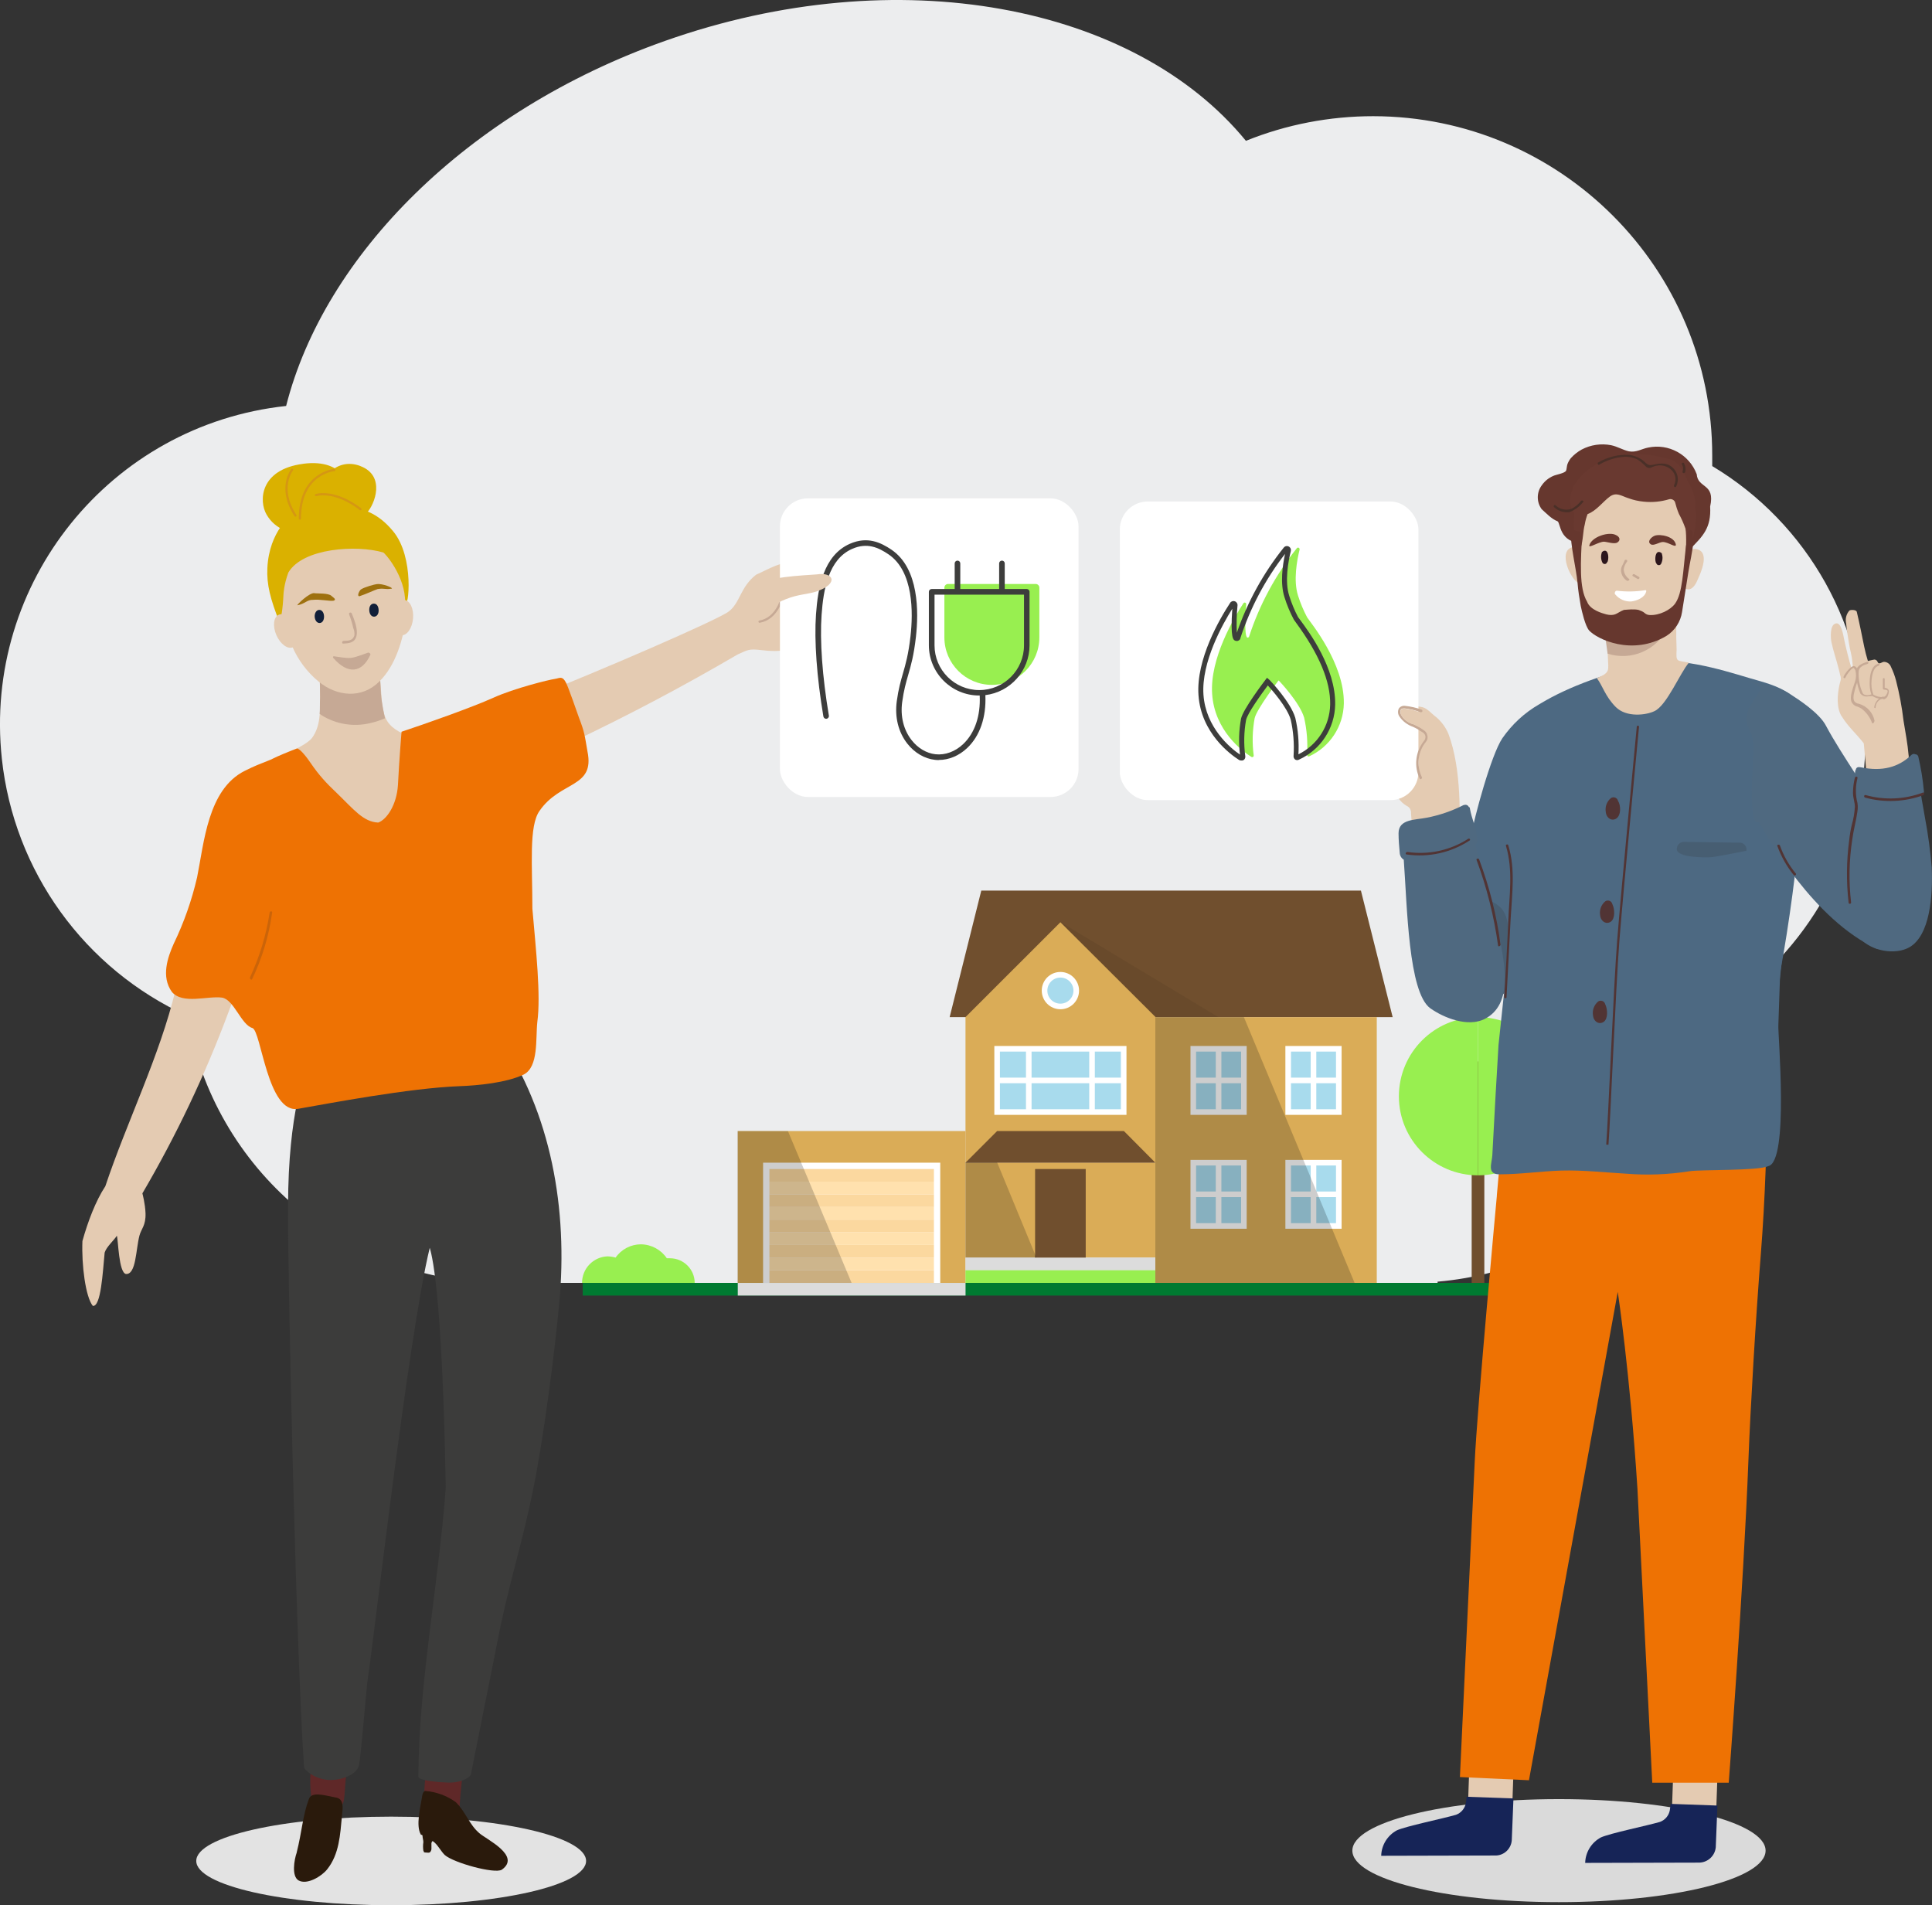 <?xml version="1.0" encoding="UTF-8"?>
<svg xmlns="http://www.w3.org/2000/svg" id="Energie" viewBox="0 0 345.04 340.25">
  <rect x="0" y="0" width="345.04" height="340.25" fill="#333333" stroke="none"/>
  <defs>
    <style>
      .cls-1 {
        fill: #98ef50;
      }

      .cls-2 {
        fill: #daac57;
      }

      .cls-3 {
        fill: #fbd89f;
      }

      .cls-4 {
        fill: #e4cbb2;
      }

      .cls-5 {
        stroke: #c6a995;
      }

      .cls-5, .cls-6, .cls-7, .cls-8, .cls-9 {
        fill: none;
      }

      .cls-5, .cls-7 {
        stroke-linecap: round;
      }

      .cls-5, .cls-7, .cls-9 {
        stroke-miterlimit: 10;
        stroke-width: .4px;
      }

      .cls-10 {
        fill: #2a1a0c;
      }

      .cls-11 {
        fill: #704f2e;
      }

      .cls-12 {
        fill: #c6a995;
      }

      .cls-13 {
        fill: #cb6409;
      }

      .cls-14 {
        opacity: .3;
      }

      .cls-14, .cls-15 {
        fill: #070606;
      }

      .cls-14, .cls-16, .cls-17 {
        isolation: isolate;
      }

      .cls-18 {
        fill: #fff;
      }

      .cls-19 {
        fill: #dab100;
      }

      .cls-20 {
        fill: #3c3c3b;
      }

      .cls-21 {
        fill: #4d6982;
      }

      .cls-22 {
        fill: #111f39;
      }

      .cls-23 {
        fill: #513434;
      }

      .cls-24 {
        fill: #9e710f;
      }

      .cls-25 {
        fill: #66372e;
      }

      .cls-26 {
        fill: #162457;
      }

      .cls-27 {
        fill: #a8dbed;
      }

      .cls-27, .cls-8 {
        stroke: #fff;
      }

      .cls-28 {
        fill: #693930;
      }

      .cls-29 {
        fill: #3d3d3c;
      }

      .cls-30 {
        fill: #475e72;
      }

      .cls-31 {
        fill: #ee7203;
      }

      .cls-7 {
        stroke: #d59713;
      }

      .cls-32 {
        fill: #4a3028;
      }

      .cls-33 {
        fill: #ecedee;
      }

      .cls-34 {
        fill: #5f2828;
      }

      .cls-16 {
        fill: #dadada;
      }

      .cls-35 {
        fill: #ffe1ae;
      }

      .cls-36 {
        fill: #ebd5c8;
      }

      .cls-37 {
        fill: #4f6980;
      }

      .cls-38 {
        fill: #dcdcdc;
      }

      .cls-17 {
        fill: #e3e3e3;
      }

      .cls-39 {
        fill: #007a31;
      }

      .cls-40 {
        opacity: .2;
      }

      .cls-9 {
        stroke: #513434;
      }

      .cls-41 {
        fill: #2c161c;
      }
    </style>
  </defs>
  <g id="hintergrund">
    <path id="cloud" class="cls-33" d="M305.79,83.23v-1.8c.04-33.47-27.07-60.64-60.54-60.68-7.79,0-15.51,1.48-22.74,4.4C202.62.86,160.36-7.39,118.78,7.3c-35.48,12.54-60.9,38.42-67.68,65.2C19.68,75.88-3.05,104.09.33,135.5c2.16,20.09,14.75,37.54,33.13,45.93,4.64,27.52,28.47,47.67,56.38,47.68h166.9v-.22c26.83-2.31,48.43-23.01,51.87-49.72,15.4-10.69,24.56-28.26,24.52-47,.23-20.02-10.18-38.65-27.35-48.94Z"></path>
  </g>
  <g>
    <path id="Pfad_4663" data-name="Pfad 4663" class="cls-4" d="M340.86,134.88c-.17-2.07-.58-4.13-.91-6.2-.28-2.39-.72-4.76-1.32-7.09-.22-.85-.52-1.68-.91-2.48-.18-.53-.68-.9-1.24-.91-.33,0-.66.33-.91.25-.08,0-.17-.08-.25-.25s-.08-.16-.17-.25c-.11-.1-.26-.16-.41-.16-.08,0-1.15.25-1.15.25-.26-.84-.48-1.69-.66-2.56-.42-2.07-.83-4.13-1.32-6.2-.08-.41-1.07-.41-1.32-.25-.56.63-.78,1.5-.58,2.32.08,1.15.33,2.39.5,3.55s.5,2.06.58,3.13c.25,1.65-.08,1.32-.17,1.15-.25-.66-.99-3.65-1.23-4.79-.17-.66-.5-3.65-1.74-2.97-.83.42-.73,2.48-.58,3.22.34,1.65.91,3.21,1.32,4.87.08.34.17.66.25,1.07.11.29.14.61.08.91-.49,1.73-.83,4.21-.08,5.94.08.21.19.4.33.58,1.07,1.74,2.56,3.05,3.8,4.63.04.05.08.1.09.17.08.66.49,5.36.58,7.01.08.91,3.55.16,4.13,0,1.56-.34,3.38-1.24,3.3-2.97.04-.66.04-1.32,0-1.98Z"></path>
    <g id="Gruppe_3072" data-name="Gruppe 3072">
      <path id="Pfad_4682" data-name="Pfad 4682" class="cls-12" d="M334.5,129.18c-.08,0-.17,0-.17-.08-.37-1.02-1.03-1.91-1.9-2.56-.21-.13-.43-.24-.66-.33-.4-.08-.76-.32-.99-.66-.5-.73-.09-1.98.25-3.05l.25-.73c.23-.66.25-1.38.08-2.06-.08-.17-.25-.42-.33-.42-.34,0-1.24,1.15-1.46,1.73-.05.09-.16.12-.25.07,0,0,0,0,0,0-.08-.05-.11-.15-.08-.23.25-.58,1.24-1.9,1.82-1.9.25,0,.49.16.66.58.24.71.24,1.48,0,2.19l-.25.73c-.25.91-.66,2.06-.33,2.73.19.28.49.46.83.49,1.44.4,2.53,1.59,2.81,3.05-.09.25-.09.34-.25.42l-.03.03Z"></path>
    </g>
    <g id="Gruppe_3073" data-name="Gruppe 3073">
      <path id="Pfad_4683" data-name="Pfad 4683" class="cls-12" d="M333.42,124.39c-.44.02-.86-.17-1.15-.5-.57-1.3-.82-2.71-.73-4.13.08-.99,1.23-1.32,1.9-1.57.1-.03.21.04.23.14.02.07,0,.15-.07.2-.83.25-1.56.58-1.65,1.32-.09,1.36.16,2.73.73,3.97.25.41,1.07.41,1.57.16.09-.04.2-.01.25.07.05.08.03.19-.05.24,0,0,0,0-.01,0h0c-.42.01-.76.09-1.01.09Z"></path>
    </g>
    <g id="Gruppe_3074" data-name="Gruppe 3074">
      <path id="Pfad_4684" data-name="Pfad 4684" class="cls-12" d="M335.98,124.8c-.56-.01-1.1-.18-1.56-.49-.33-.25-.58-1.57-.5-2.65,0-.91.25-2.48,1.15-2.97l.33-.16c.09-.09.17,0,.25.08s0,.16-.08.25l-.33.16c-.73.42-.91,1.65-.99,2.4-.1.9,0,1.8.33,2.65.54.31,1.15.45,1.77.42.19-.06.36-.17.49-.33.25-.42.34-.73.25-.83s-.41-.17-.58-.17-.08,0-.16-.08l-.09-.08v-1.74c0-.09.08-.16.17-.16.09,0,.16.07.16.16h0v1.57c.26,0,.5.12.66.33.17.25.09.66-.16,1.24-.14.25-.38.43-.66.5-.13-.09-.29-.12-.45-.09Z"></path>
    </g>
    <g id="Gruppe_3075" data-name="Gruppe 3075">
      <path id="Pfad_4685" data-name="Pfad 4685" class="cls-12" d="M334.89,126.46h0c-.09,0-.16-.07-.17-.16.11-.89.72-1.63,1.57-1.9.08,0,.16,0,.16.16s0,.17-.16.17c-.74.17-1.28.81-1.32,1.57q.03.16-.08.16Z"></path>
    </g>
  </g>
  <path id="Pfad_4621" data-name="Pfad 4621" class="cls-11" d="M248.72,181.65h-79.12l5.65-22.6h67.8l5.67,22.6Z"></path>
  <rect id="Rechteck_801" data-name="Rechteck 801" class="cls-2" x="172.43" y="207.64" width="33.9" height="16.95"></rect>
  <rect id="Rechteck_802" data-name="Rechteck 802" class="cls-2" x="131.76" y="201.99" width="40.68" height="27.12"></rect>
  <rect id="Rechteck_803" data-name="Rechteck 803" class="cls-18" x="136.28" y="207.64" width="31.64" height="21.47"></rect>
  <rect id="Rechteck_804" data-name="Rechteck 804" class="cls-3" x="137.41" y="226.85" width="29.38" height="2.26"></rect>
  <rect id="Rechteck_805" data-name="Rechteck 805" class="cls-35" x="137.41" y="224.59" width="29.38" height="2.26"></rect>
  <rect id="Rechteck_806" data-name="Rechteck 806" class="cls-3" x="137.41" y="222.33" width="29.38" height="2.26"></rect>
  <rect id="Rechteck_807" data-name="Rechteck 807" class="cls-35" x="137.41" y="220.07" width="29.38" height="2.26"></rect>
  <rect id="Rechteck_808" data-name="Rechteck 808" class="cls-3" x="137.41" y="217.81" width="29.38" height="2.26"></rect>
  <rect id="Rechteck_809" data-name="Rechteck 809" class="cls-35" x="137.41" y="215.55" width="29.38" height="2.26"></rect>
  <rect id="Rechteck_810" data-name="Rechteck 810" class="cls-3" x="137.41" y="213.29" width="29.38" height="2.26"></rect>
  <rect id="Rechteck_811" data-name="Rechteck 811" class="cls-35" x="137.41" y="211.03" width="29.38" height="2.26"></rect>
  <rect id="Rechteck_812" data-name="Rechteck 812" class="cls-3" x="137.41" y="208.77" width="29.38" height="2.26"></rect>
  <rect id="Rechteck_813" data-name="Rechteck 813" class="cls-2" x="206.33" y="181.65" width="39.55" height="47.46"></rect>
  <rect id="Rechteck_814" data-name="Rechteck 814" class="cls-11" x="262.83" y="189.56" width="2.26" height="39.55"></rect>
  <rect id="Rechteck_815" data-name="Rechteck 815" class="cls-38" x="172.43" y="224.59" width="33.9" height="2.26"></rect>
  <rect id="Rechteck_816" data-name="Rechteck 816" class="cls-1" x="172.43" y="226.85" width="33.9" height="2.26"></rect>
  <rect id="Rechteck_817" data-name="Rechteck 817" class="cls-39" x="104.07" y="229.11" width="169.49" height="2.26"></rect>
  <path id="Pfad_4622" data-name="Pfad 4622" class="cls-2" d="M206.33,207.64h-33.9v-26l16.95-16.94,17,16.94-.05,26Z"></path>
  <g id="Gruppe_3061" data-name="Gruppe 3061" class="cls-40">
    <path id="Pfad_4623" data-name="Pfad 4623" class="cls-14" d="M217.63,181.66l-28.25-17,17,17"></path>
  </g>
  <circle id="Ellipse_879" data-name="Ellipse 879" class="cls-27" cx="189.38" cy="176.91" r="2.83"></circle>
  <rect id="Rechteck_818" data-name="Rechteck 818" class="cls-27" x="178.08" y="187.3" width="22.6" height="11.3"></rect>
  <rect id="Rechteck_819" data-name="Rechteck 819" class="cls-27" x="213.11" y="187.3" width="9.04" height="11.3"></rect>
  <line id="Linie_206" data-name="Linie 206" class="cls-8" x1="217.63" y1="198.6" x2="217.63" y2="187.3"></line>
  <line id="Linie_207" data-name="Linie 207" class="cls-8" x1="213.11" y1="192.95" x2="222.15" y2="192.95"></line>
  <rect id="Rechteck_820" data-name="Rechteck 820" class="cls-27" x="230.06" y="187.3" width="9.04" height="11.3"></rect>
  <line id="Linie_208" data-name="Linie 208" class="cls-8" x1="234.58" y1="198.6" x2="234.58" y2="187.3"></line>
  <line id="Linie_209" data-name="Linie 209" class="cls-8" x1="230.06" y1="192.95" x2="239.1" y2="192.95"></line>
  <rect id="Rechteck_821" data-name="Rechteck 821" class="cls-27" x="213.11" y="207.64" width="9.04" height="11.3"></rect>
  <line id="Linie_210" data-name="Linie 210" class="cls-8" x1="217.63" y1="218.94" x2="217.63" y2="207.64"></line>
  <line id="Linie_211" data-name="Linie 211" class="cls-8" x1="213.11" y1="213.29" x2="222.15" y2="213.29"></line>
  <rect id="Rechteck_822" data-name="Rechteck 822" class="cls-27" x="230.06" y="207.64" width="9.04" height="11.3"></rect>
  <line id="Linie_212" data-name="Linie 212" class="cls-8" x1="234.58" y1="218.94" x2="234.58" y2="207.64"></line>
  <line id="Linie_213" data-name="Linie 213" class="cls-8" x1="230.06" y1="213.29" x2="239.1" y2="213.29"></line>
  <line id="Linie_214" data-name="Linie 214" class="cls-8" x1="195.03" y1="187.3" x2="195.03" y2="198.6"></line>
  <line id="Linie_215" data-name="Linie 215" class="cls-8" x1="183.73" y1="198.6" x2="183.73" y2="187.3"></line>
  <line id="Linie_216" data-name="Linie 216" class="cls-8" x1="178.08" y1="192.95" x2="200.68" y2="192.95"></line>
  <path id="Pfad_4624" data-name="Pfad 4624" class="cls-11" d="M206.33,207.64h-33.9l5.65-5.65h22.64l5.61,5.65Z"></path>
  <rect id="Rechteck_823" data-name="Rechteck 823" class="cls-11" x="184.86" y="208.77" width="9.04" height="15.82"></rect>
  <g id="Gruppe_3062" data-name="Gruppe 3062" class="cls-40">
    <path id="Pfad_4625" data-name="Pfad 4625" class="cls-15" d="M152.09,229.11h-20.37v-27.11h9l11.37,27.11Z"></path>
  </g>
  <g id="Gruppe_3063" data-name="Gruppe 3063" class="cls-40">
    <path id="Pfad_4626" data-name="Pfad 4626" class="cls-15" d="M241.92,229.11h-35.59v-47.46h15.82l19.77,47.46Z"></path>
  </g>
  <g id="Gruppe_3064" data-name="Gruppe 3064" class="cls-40">
    <path id="Pfad_4627" data-name="Pfad 4627" class="cls-15" d="M185.09,224.59h-12.66v-17h5.65l7.01,17Z"></path>
  </g>
  <rect id="Rechteck_824" data-name="Rechteck 824" class="cls-38" x="131.76" y="229.11" width="40.68" height="2.26"></rect>
  <g id="Gruppe_3065" data-name="Gruppe 3065">
    <path id="Pfad_4628" data-name="Pfad 4628" class="cls-1" d="M249.83,195.78c0,7.8,6.33,14.12,14.13,14.12v-28.25c-7.8.01-14.12,6.33-14.13,14.13Z"></path>
    <path id="Pfad_4629" data-name="Pfad 4629" class="cls-1" d="M278.08,195.78c0-7.8-6.32-14.12-14.12-14.13v28.25c7.8,0,14.12-6.32,14.12-14.12Z"></path>
  </g>
  <path id="Pfad_4630" data-name="Pfad 4630" class="cls-1" d="M124.07,229.11c-.01-2.43-1.98-4.39-4.41-4.4h-.57c-1.04-1.54-2.77-2.47-4.63-2.49-1.8,0-3.49.89-4.52,2.37-.48-.14-.97-.21-1.47-.22-2.53.11-4.53,2.2-4.52,4.74h20.12Z"></path>
  <ellipse id="schatten" class="cls-17" cx="69.86" cy="332.34" rx="34.81" ry="7.91"></ellipse>
  <path id="Ellipse_880" data-name="Ellipse 880" class="cls-19" d="M54.17,82.82c7.52-.97,8.76,4.44,7.98,6.43-.61,1.56-1.76,3.78-3.66,4.44-2.98,1.03-4.88,2.33-7.32,1.22-1.83-.83-2.79-1.71-3.55-2.99-1.44-2.44-1.22-8.1,6.54-9.09Z"></path>
  <path id="Pfad_4632" data-name="Pfad 4632" class="cls-34" d="M76.01,317.21c.15-1.23-.17-3.71,1.11-4.49.79-.47,3.34-.77,4.13-.15.31.3.53.67.65,1.08.58.14.97.65.94,1.23-.31,2.63-.63,5.41-.79,8.04-.15,1.86-.48,2.64-2.55,2.74-1.27.15-2.82.15-3.34-1.23-.45-2.38-.5-4.82-.15-7.22Z"></path>
  <path id="Pfad_4633" data-name="Pfad 4633" class="cls-34" d="M55.63,314.94c.15-1.2-.17-3.63,1.09-4.37.77-.45,3.26-.76,4.03-.16.3.3.51.66.63,1.06.56.13.95.64.92,1.2-.3,2.57-.62,5.35-.77,7.87-.15,1.82-.47,2.57-2.49,2.68-1.24.16-2.75.16-3.26-1.2-.44-2.33-.49-4.72-.15-7.06Z"></path>
  <path id="Pfad_4634" data-name="Pfad 4634" class="cls-10" d="M75.36,320.92q.17-1.08.63-1.08c1.97.17,3.84.86,5.42,2.01,1.75,1.7,2.38,4.01,4.23,5.56,1.27,1.1,7.48,4.03,3.97,6.5-1.27.78-8.59-1.23-10.18-2.63-.63-.62-1.11-1.55-1.75-2.16-.17-.16-.32-.31-.48-.31-.13.18-.18.4-.15.62v.63c.02.22-.04.44-.17.62-.15.3-.63.15-.96.15s-.15-.15-.31-.31c-.08-.51-.08-1.03,0-1.55,0-.3-.15-.77-.15-1.08s-.32-.15-.32-.3c-.89-1.55-.08-4.79.23-6.65Z"></path>
  <path id="Pfad_4635" data-name="Pfad 4635" class="cls-20" d="M54.94,190.82c2.82-.44,10.4-1.43,13.22-2.09,5.83-1.13,11.57-2.67,17.17-4.62,1-.32,2-1.54,2.83-.44,9.86,13.73,13.11,30.75,11.86,47.45-.79,9.44-2.98,26.15-4.9,35.37s-3.68,14.47-5.71,23.8l-5.31,26.58c-.11.55-1.82,1.67-4.53,1.45-.79,0-4.86-.29-4.86-1.05.11-17.03,3.65-34.56,4.9-51.58-.65-36.38-2.63-41.96-2.86-42.85-3.84,15.71-10.23,72.07-11.02,76.57-.34,2.2-1.18,13.67-1.63,15.87-.34,1.54-2.94,2.71-5.43,2.6-2.71-.22-4.2-1.8-4.36-2.2-1.47-21.19-2.98-89.94-2.86-100.38,0-16.66,3.15-24.39,3.49-24.5Z"></path>
  <path id="Pfad_4636" data-name="Pfad 4636" class="cls-10" d="M52.99,330.82c.92-3.63,1.09-6.69,2.17-9.52.47-1.34,2.49-.76,4.67-.31,1.71.16,1.38,1.97,1.24,3.33-.32,3.32-.47,6.8-2.64,9.52-.94,1.2-3.58,2.86-5.13,1.97-1.24-.76-.78-3.63-.3-4.99Z"></path>
  <path id="Pfad_4637" data-name="Pfad 4637" class="cls-4" d="M51.38,139.95l-3.11-1.17c-.45-3.77,5.73-4.83,7.46-7,1.48-2.04,1.47-4.6,1.44-7.42s-.16-5.62-.19-8.44c-.13-2.44,2.8-2.59,2.93-.15l.06,1.22c.3-.05.61.02.87.19-.19-1.33-.27-2.8-.45-4.13-.24-2.15,2.42-2.81,2.9-.64.17.97.34,1.94.51,2.79.31.28.54.65.66,1.05l.2,1.45-.08-1.44c-.03-.5-.04-.85.19-1.09.39-1.86,2.84-1.86,2.84.46.11,2.08.11,4.33.33,6.35s.15,5.14,1.21,6.79c1.06,1.66,2.81,2.18,4.19,2.96,1.64.89,3.16,1.78,4.79,2.8,1.26.79,4.23,3.7,3.29,4.23.4.59-3.21,6.53-3.96,7.06.19,1.21-.6,2.48-1.46,2.39v.25c.74,2.29-.75,3.96-2.23,3.91-.29.33-.64.6-1.04.79.4.59.66,1.05,1.06,1.66.95,1.16.79,2.87-.37,3.82-.49.4-1.1.62-1.73.62-.19.49-.51.93-.91,1.27.12.84,0,1.69-.36,2.47-.78,1.5-2.45,2.29-3.63.8-3.81-4.94-7.5-10.01-11.07-15.21-.53-.91-.72-1.99-.53-3.03-.12-.26-.18-.56-.16-.85-.44-.57-.77-1.22-.97-1.91-.47.15-.99.04-1.36-.3-1.06-.31-1.67-1.41-1.36-2.47l.03-.1Z"></path>
  <path id="Pfad_4638" data-name="Pfad 4638" class="cls-12" d="M68.75,128.28c-.85.37-1.73.66-2.64.86-2.95.71-6.05.21-8.64-1.38-.14-.11-.26-.24-.38-.23.07-.98.02-1.96.08-3.06-.01-2.7-.15-5.41-.17-7.95.12,0,.37.11.49.1.86.07,1.61.28,2.47.36v.12c.31-.05.62.02.87.2v-.13c1.23.18,2.58.36,3.82.66h0c.98.2,1.97.26,3.09.46l.2,3.91c.08,2.5.31,3.65.81,6.08Z"></path>
  <path id="Pfad_4639" data-name="Pfad 4639" class="cls-4" d="M49.68,109.43c0-.63-.48-1.04.15-1.05.02,0,.03,0,.05,0,.12,0,.23.02.34.06h.12c-.62-3.18-.5-6.45.35-9.56,1.02-3.8,4.38-6.5,8.31-6.68,4.03-.09,7.97,2.77,10.34,5.82,2.44,3.34,3.57,7.46,3.17,11.57l.03.62c-.53,3.94-1.87,8.66-4.81,11.51-3.09,3.1-7.57,2.71-10.89-.05-2.03-1.69-3.62-3.83-4.66-6.25-2.94-1.39-2.75-3.67-2.51-5.99Z"></path>
  <path id="Pfad_4640" data-name="Pfad 4640" class="cls-4" d="M14.72,221.64c.94-3.39,2.36-7.18,4.09-9.79,3.84-11.51,9.7-23.22,12.54-35.06,1.21-5.27,2.42-10.54,4.11-15.68.41-1.3.8-2.76,1.43-4.42.34-2.2.65-4.53,1.14-6.76.49-3.29,5.36-2.56,5.16.78l.04.14c.46.06.88.27,1.2.6.06-.92.13-1.84.16-2.9.05-3.31,5.07-2.49,5.15.79-.26,11.35-5.06,20.83-8.95,31.46-4.18,11.2-9.32,22.01-15.36,32.32h0s.5,1.83.56,3.56c.07,2.19-.77,2.78-1.08,3.96-.67,2.54-.58,6.99-2.42,6.88-1.3-.28-1.36-6.04-1.62-6.83-.59.9-1.87,1.99-2.18,3.01-.34,3.5-.66,9.75-2.12,9.51-1.29-1.61-2.02-7.26-1.85-11.57Z"></path>
  <path id="Pfad_4641" data-name="Pfad 4641" class="cls-4" d="M56.73,146.5c-.78,0-1.42-.13-2.2-.13-2.2-.39-1.56-3.76.64-3.5,1.46.23,2.94.27,4.42.13.26-.47.76-.77,1.3-.78.83-.11,1.65-.28,2.45-.52.71-.11,1.4-.29,2.08-.52-.14-.24-.23-.5-.25-.78-.55.15-1.12.24-1.69.26-1.69.25-2.73-2.47-1.15-3.25,8.14-3.91,16.54-7.25,25.15-9.98,2.08-.64,4.28-1.69,6.61-2.47,12.84-5.05,33.99-14.2,36.05-15.75s2.05-4.38,4.9-6.58c1.81-.77,5.42-2.97,6.79-1.77.24.21.12.63-.05.9-.51.53-.99,1.1-1.43,1.69,1.3-1.03,2.59-1.95,3.89-2.98s2.86-2.47,4.28-2.73c1.15-.13,3.25.78,3.25,2.2,0,1.15-1.42,2.47-2.08,3.25-1.3,1.56-1.81,6.59-3.11,8.15-2.59,2.86-3.8,5.61-10.54,4.77-2.4-.3-2.51,0-4.27.75-19.32,11.29-39.57,21.06-61.53,28.84-8.55,3.14-9.35,3.64-18.17,5.58-2.2.52-3.36-2.84-1.15-3.37,1.93-.52,3.89-1.03,5.82-1.42Z"></path>
  <path id="Pfad_4642" data-name="Pfad 4642" class="cls-36" d="M54.25,177.47c.12-1.92,3.17-1.92,3.05,0v.12c.14-.09.3-.13.46-.12,0-.33-.12-.56-.12-.9-.22-1.69,2.72-2.14,3.05-.45v.23c.25-.13.52-.2.8-.23.49-.48,1.26-.53,1.8-.11.63-.56,1.58-.51,2.15.11.09.1.17.22.23.34.63-.53,1.57-.48,2.14.11.33-.44.82-.72,1.36-.79.31-.77,1.18-1.14,1.95-.84.26.11.48.28.65.5.41-.23.89-.31,1.36-.22.22-.78,1.03-1.23,1.8-1,0,0,.01,0,.02,0,.16.04.31.11.44.21.12-.12.28-.2.45-.23.16-.86.99-1.42,1.84-1.26,0,0,.01,0,.02,0,.14.02.27.07.4.13.09-.09.22-.13.34-.11.59-.58,1.53-.58,2.12,0,.1.1.18.21.25.34h0c.12-.85.91-1.45,1.77-1.32.56.08,1.03.46,1.23.98.57,2.15,1.24,4.18,1.81,6.33.45,1.47,2,4.74,1.81,6.32-.46,2.6-4.64,2.72-6.78,3.39-7.99,2.48-16.2,4.18-24.52,5.09-.86.02-1.57-.65-1.59-1.51,0,0,0,0,0,0v-.07c.48-5.57-.52-10.06-.29-15.04Z"></path>
  <path id="Pfad_4643" data-name="Pfad 4643" class="cls-31" d="M31.02,168.55c1.83-3.79,3.23-7.77,4.18-11.87,1.25-6.21,1.92-15.7,8.48-19,2-1,2.48-1.13,4.63-2,1.61-.8,3.34-1.48,4.72-2.01.56,0,1.83,1.67,2.51,2.68,1.36,2,2.73,3.51,4.54,5.21,3.1,2.99,4.8,5.23,7.47,5.34,1.49-.53,3.29-3.09,3.52-6.7.22-4.41.64-9.52.64-9.52,4.07-1.35,12.46-4.3,16.42-6.08,3.73-1.69,9.92-3.21,10.94-3.35s1.49-.83,2.39,1.54c1.13,3,.46,1.25,1.92,5.32,1.07,2.78,1.02,3.17,1.54,6.1,1.35,6.56-4.83,5.18-8.57,10.61-1.92,2.71-1.27,9.7-1.27,17.46.64,7.41,1.53,15.43.88,20.26-.32,2.9.27,7.99-2.43,9.36-3.06,1.47-8.24,1.97-11.51,2.08-8.93.34-23.29,3.08-28.77,4.04s-6.6-13.98-8.18-14.43c-2-.57-3.28-5.09-5.43-5.43-2.6-.34-7,1.25-8.93-1-1.99-2.74-.75-6.22.31-8.61Z"></path>
  <path id="Pfad_4644" data-name="Pfad 4644" class="cls-12" d="M59.62,117.2c.94.11,2.12.38,3.06.29.99-.11,2.96-.93,3.08-.95s.47.17.38.41c-1.54,3.32-4.06,3.48-6.59.58-.09-.08-.1-.2-.03-.3l.11-.04Z"></path>
  <path id="Pfad_4645" data-name="Pfad 4645" class="cls-22" d="M56.2,110.12c.04.68.4,1.16.9,1.14s.8-.55.77-1.22-.39-1.15-.89-1.12-.81.61-.78,1.21Z"></path>
  <path id="Pfad_4646" data-name="Pfad 4646" class="cls-24" d="M56.18,105.94c.42.08,2.48-.06,3.02.48.23.23.98.63.4.85-.63.15-2.49-.3-3.74-.14-1.02-.03-1.36.69-2.75.97-.19-.03,2.17-2.33,3.06-2.17Z"></path>
  <path id="Pfad_4647" data-name="Pfad 4647" class="cls-22" d="M67.62,108.92c.04.68-.28,1.18-.78,1.21s-.85-.44-.89-1.12.26-1.18.77-1.21.86.4.9,1.12Z"></path>
  <path id="Pfad_4648" data-name="Pfad 4648" class="cls-24" d="M67.32,104.31c-.46.05-2.24.54-2.85.95-.26.17-.81,1.22-.27,1.22,1.22-.41,2.7-1.1,3.26-1.29,1.33-.19,1.22.14,2.51-.07.28-.15-1.67-.93-2.65-.81Z"></path>
  <path id="Pfad_4649" data-name="Pfad 4649" class="cls-12" d="M61.38,114.45c.73-.04,1.59.04,1.91-.96.05-.45-.02-.91-.2-1.33-.18-.82-.43-1.62-.73-2.41-.15-.36.34-.51.48-.16.42,1.06,1.12,2.76.82,4s-1.39,1.3-2.38,1.35c-.24.01-.26-.47.1-.49Z"></path>
  <g id="Gruppe_3067" data-name="Gruppe 3067">
    <path id="Pfad_4650" data-name="Pfad 4650" class="cls-13" d="M44.65,174.54c1.71-3.66,2.89-7.54,3.5-11.53,0-.34.56-.34.45,0-.57,4.12-1.78,8.12-3.58,11.87-.14.22-.48-.12-.37-.34Z"></path>
  </g>
  <g id="Gruppe_3068" data-name="Gruppe 3068">
    <path id="Pfad_4651" data-name="Pfad 4651" class="cls-19" d="M49.95,111.22c-1.68-4.27-2.34-6.82-2.2-9.77.32-6.65,4.39-9.64,4.54-9.53.08-.98-.03,1.67.03.69,1.06-.25,2.14-.39,3.23-.42.19-.63.84-.99,1.47-.81.31.09.57.3.72.58.2-.26.51-.41.83-.41.27-.29,6.32-3.13,11.61,3.29,3.92,4.67,2.75,14.18,2.17,12.83.11-4.77-3.7-9.01-3.92-9.01-4.68-1.38-14.31-.83-16.93,3.58-.8,2.14-.87,3.89-.87,3.89-.14,2.84-.41,4.09-.69,5.09Z"></path>
  </g>
  <ellipse id="schatten_1_2" data-name="schatten 1 2" class="cls-16" cx="278.42" cy="330.5" rx="36.9" ry="9.2"></ellipse>
  <rect id="Rechteck_826" data-name="Rechteck 826" class="cls-4" x="299.08" y="315.78" width="7.18" height="7.91" transform="translate(-27.43 611.06) rotate(-88)"></rect>
  <path id="Pfad_4654" data-name="Pfad 4654" class="cls-26" d="M303.34,332.64l-20.24.05c.05-1.9,1.11-3.63,2.79-4.54,1.61-.74,8.23-2.1,10.57-2.78.9-.33,1.57-1.11,1.75-2.05l.16-1.17,8.35.3-.3,7.47c-.16,1.57-1.5,2.75-3.07,2.72Z"></path>
  <rect id="Rechteck_827" data-name="Rechteck 827" class="cls-4" x="262.67" y="314.53" width="7.18" height="7.91" transform="translate(-61.32 573.46) rotate(-88)"></rect>
  <path id="Pfad_4655" data-name="Pfad 4655" class="cls-31" d="M267.32,213.52l2.7-30.06,26.67-.56-.11.68,19-.34s.49,20.7-1.12,40.86c-.88,11.01-1.85,27.32-2.2,36.56-.88,22.91-3.52,57.71-3.52,57.71h-13.66l-2.64-52.42c-1.32-20.7-3.52-35.24-3.52-35.24l-15.86,87.22-12.33-.57,2.64-56.26c.44-9.69,3.96-47.58,3.96-47.58Z"></path>
  <path id="Pfad_4656" data-name="Pfad 4656" class="cls-26" d="M266.91,331.37l-20.24.05c.05-1.9,1.11-3.63,2.79-4.54,1.61-.74,8.23-2.1,10.57-2.78.9-.33,1.57-1.11,1.75-2.05l.16-1.17,8.35.3-.3,7.47c-.12,1.59-1.48,2.8-3.07,2.72Z"></path>
  <path id="Pfad_4657" data-name="Pfad 4657" class="cls-25" d="M303.01,84.66c-1.33-3.49-5-5.5-8.65-4.73-1.19.22-2.12.92-3.47.67-1.05-.24-2.02-.85-3.15-1.09-1.8-.35-3.66-.08-5.28.78-.72.4-1.37.92-1.92,1.53-.25.32-.45.67-.6,1.05-.13.36-.14.95-.25,1.19-.25.47-1.8.7-2.28.93-.82.35-1.53.92-2.04,1.65-.96,1.26-.98,3.01-.04,4.29.83.74,1.79,1.78,2.83,2.16.6.36.21,3.8,4.61,3.99v.13c.47.82,1.11,1.52,1.89,2.05.76.74,1.58,1.42,2.45,2.04,1.77,1.31,3.87,2.11,6.06,2.32,3.44.39,8.58-.75,8.28-5.19h0c.12,0,.23-.11.36-.35,2.34-2.34,3.82-3.82,3.61-7.62.95-4.23-2.22-3.17-2.4-5.79Z"></path>
  <path id="Pfad_4658" data-name="Pfad 4658" class="cls-30" d="M276.7,156.51c-.55,2.93-1.19,5.87-1.92,8.69-.96,3.28-2.49,7.87-4.66,10.45-2.19,2.28-3.95,5.59-6.95,5.08-2.92-.47-4.09-9.9-3.87-12.96.46-3.76,1.15-7.49,2.05-11.15,1.52-7.87,7.11-24.66,7.11-24.66,3.14.21,3.67,1.69,6,3.99,2.1,2.56,3.29,5.85,3.35,9.28,0,3.79-.37,7.57-1.11,11.28Z"></path>
  <path id="Pfad_4659" data-name="Pfad 4659" class="cls-37" d="M320.55,148.78c.08-.72-.62,7.45-1.11,7.64-.26-.19-.62-.12-.81.16-1.12,1.09-2.74,1.15-3.97,2-1.08.75-1.9,1.85-2.35,3.13-.47,1.54-.72,3.15-.74,4.76-.11,2.13-.34,4.32-.46,6.49-.57,8.51-1.25,17.06-1.84,25.59-.08,1.8-.53,3.94.2,5.59s2.88-.3,5.47-10.68c2.97-12.45,4.01-31.98,5.61-44.69Z"></path>
  <path id="Pfad_4660" data-name="Pfad 4660" class="cls-4" d="M282.83,101.36c-.09-.84-.24-1.68-.45-2.5,0-.19-.08-.36-.23-.48-.02-.39-.33-.69-.71-.72-3.46-.03-1.25,5.47.41,6.44.36.21.83.1,1.06-.25.09-.13.13-.29.12-.45.04-.68-.03-1.37-.2-2.03Z"></path>
  <path id="Pfad_4661" data-name="Pfad 4661" class="cls-21" d="M322.22,129.16c-.2-2.04-1.15-3.93-2.63-5.24-2-1.45-4.72-2.12-7.04-2.79-5.58-1.67-13.24-4.02-18.92-2.57-6.41,1.68-13.14,3.79-18.81,7.26-2.56,1.48-4.78,3.53-6.51,6.02-2,2.96-5.03,14.16-5.66,17.74-.63,3.59,1.06,11.35,3.48,14.84.82,1.18-.81-3.9.4-3.34,3.48,1.6,2.94,5.22,2.54,10.43-.21,2.57.96-7.18-1.45,15.15-.1,1.34-.96,16.54-1.1,19.6-.06,1.45-1.05,3.46,1.26,3.46,3.72,0,7.36-.55,11.04-.67,3.89-.11,7.77.34,11.66.56,3.75.3,7.52.15,11.24-.44,1.93-.32,12.28-.05,14.06-.91,3.78-.74,1.7-23.75,1.82-25.19l.32-9.38c1.68-9.14,2.92-18.74,3.76-28,.66-5.62,1.14-10.87.55-16.5Z"></path>
  <path id="Pfad_4662" data-name="Pfad 4662" class="cls-37" d="M336.95,147.46c-.08-.16-.19-.3-.33-.42-2.71-5.42-7.68-12.1-10.5-17.4-1.19-2.34-5.04-4.8-6.51-5.74-2.25-1.43-4.67-1.54-7.28-2.28-.43-.11,2.37,1.05,2.26,1.37-.21.1-2.06,3.19-2.17,3.3-1.52,3.82.86,3.51.76,7.53-.11,3.51-.54,7.13-.21,10.64v.32c.06.54.17,1.07.33,1.59.08.33.43.54.77.46,0,0,.01,0,.02,0h.08c1.4,2.66,9.82,17.49,21,22.61,1.4.1,2.02-2.29,2.45-3.46.53-1.76.79-3.59.76-5.42.23-4.41-.24-8.82-1.4-13.09Z"></path>
  <path id="Pfad_4664" data-name="Pfad 4664" class="cls-37" d="M345,155.01c-.25-3-.65-5.99-1.21-8.95-.2-1.31-.5-2.71-.7-4.02.31-.08.53-.38.51-.7-.19-2.1-.53-4.18-1.01-6.23-.06-.23-.27-.4-.51-.4-.23-.12-.51-.08-.7.1-2.31,2.22-5.23,3.02-9.05,2.22-.51-.1-.8,0-.89.4,0,.1-.1.1-.1.2-.29,1.86-.5,3.75-.61,5.62,0,.41.2.61.51.61-.11,1.91-.89,4.02-1.01,5.84-.2,3.51-.8,6.94-.7,10.45.09,3,.66,5.15,2.65,7.41,2.01,2.31,6.3,3.04,8.81,1.62,3.7-2.1,4.21-9.24,4-14.16Z"></path>
  <path id="Pfad_4665" data-name="Pfad 4665" class="cls-4" d="M303.48,98.24c-2.25-1.08-3.12,2.35-3.14,3.54,0,.83-.51,3.57,1.28,3.47.95-.12,1.44-1.42,1.69-2.01.49-1.07,1.82-4.16.17-5.01Z"></path>
  <path id="Pfad_4666" data-name="Pfad 4666" class="cls-4" d="M287.21,119.01c.14,1.43-1.29,1.68-2.02,2.12,1.03,1.32,1.47,3.23,3.38,5.14s5.46,1.44,6.9.73c2.21-1.01,4.57-6.83,6.16-8.66-2.2-.44-2.32-.01-2.2-2.32-.13-3.07-.08-6.15.16-9.21.09-.84-2.19-.84-2.48-.27-.13-.04-.27,0-.37.08-2.37,1.41-4.99,2.35-7.72,2.76-.36-.04-2-.33-2.05.14-.03,3.23.11,6.36.26,9.49Z"></path>
  <path id="Pfad_4667" data-name="Pfad 4667" class="cls-12" d="M287.12,116.74c4.19,1.33,8.72-.6,10.65-4.54-.22-2.11-.31-4.41-.42-6.56-.02-.41-.36-.72-.77-.71-.29.01-.54.19-.65.46-.13-.02-.27.02-.36.11-2.22,1.64-4.74,2.83-7.42,3.5-.36,0-2.11.09-2.03.58.24,2.26.69,4.89.99,7.16Z"></path>
  <path id="Pfad_4669" data-name="Pfad 4669" class="cls-23" d="M331.6,142.85c-.24-1.27-.2-2.58.12-3.84.11-.34-.34-.45-.45-.11-.23.89-.34,1.8-.34,2.71,0,.9.34,1.69.34,2.48-.07,1.11-.26,2.21-.57,3.28-.21.89-.36,1.8-.45,2.71-.49,3.67-.53,7.4-.11,11.08-.02.12.07.23.19.25,0,0,0,0,0,0,.12.02.24-.07.26-.19v-.06c-.44-3.76-.36-7.56.22-11.3.23-1.7.68-3.28.9-4.86.13-.72.1-1.45-.11-2.15Z"></path>
  <path id="Pfad_4670" data-name="Pfad 4670" class="cls-23" d="M343.4,141.55c-3.26,1.22-6.82,1.38-10.17.45-.33-.12-.45.34-.11.45,3.43.93,7.06.77,10.4-.45.22-.11.11-.56-.12-.45Z"></path>
  <path id="Pfad_4671" data-name="Pfad 4671" class="cls-4" d="M300.02,85.1c-1.64-2.63-4.96-3.62-7.95-3.53-10.49.49-11.08,10.97-10.66,18.13.2,3.58,1.22,8.24,3.34,10.76,2.48,2.88,7.25,3.05,10.48,1.64,4.18-1.86,5.43-7.33,5.96-11.54.74-4.95,1.65-11.02-1.16-15.46Z"></path>
  <path id="Pfad_4672" data-name="Pfad 4672" class="cls-4" d="M260.67,150.58c0-4.41.45-13-2-19.55-.48-1.13-1.22-2.14-2.15-2.94-.79-.56-1.58-1.58-2.49-1.8-1.35-.34-3.5,0-4.4-.57-.57.68-2.83.79-2.83.79-1.81.9-3.28,2.26-2.49,4.41-.58.54-1.04,1.19-1.35,1.92-.34,1.24.45,2.37,1.13,3.28,1,1.47,2.71,3.61,4.52,3.16v.11c.23,1.36.79,3.62,2.82,4.64.21.13.37.33.46.56.09.21.13.45.11.68.11,1.58.23,3.16.34,4.63-.08.83-.04,1.67.11,2.49.34,1.13,2.15,1.24,3.17,1.24,1.38-.02,2.7-.54,3.72-1.47h0c0,.79,1.13.68,1.13,0v-1.24c.09,0,.2-.11.2-.34Z"></path>
  <path id="Pfad_4673" data-name="Pfad 4673" class="cls-37" d="M263.76,149.36c-.21-1.82-.91-3.08-1.24-4.93,0-.21-.1-.31-.2-.31-.14-.33-.52-.48-.85-.35,0,0,0,0,0,0h-.08c-2.08,1.06-4.29,1.82-6.58,2.26-2.06.42-5.04.21-5.04,2.78,0,1.13.1,2.37.21,3.49.02.5.29.97.72,1.23.62,8.44.82,23.66,4.73,26.53,2.47,1.75,6.68,3.39,9.66,1.95,5.35-2.67,3.49-10.28,2.68-14.8-1.44-7.2-3.8-14.19-4.32-16.38.41-.25.41-.66.31-1.47Z"></path>
  <path id="Pfad_4674" data-name="Pfad 4674" class="cls-23" d="M320.69,155.97c-1.22-1.49-2.18-3.18-2.82-5-.12-.22-.57-.11-.45.11.68,1.88,1.67,3.64,2.93,5.2.09.09.25.09.34,0s.09-.25,0-.34v.03Z"></path>
  <path id="Pfad_4675" data-name="Pfad 4675" class="cls-23" d="M264.15,153.46c-.11-.23-.56-.11-.45.11,1.83,4.93,3.12,10.05,3.84,15.26,0,.34.45.11.45-.12-.7-5.21-1.99-10.33-3.84-15.25Z"></path>
  <path id="Pfad_4676" data-name="Pfad 4676" class="cls-23" d="M262.24,149.78c-3.22,2.08-7.09,2.93-10.88,2.37-.34,0-.45.45-.12.45,3.91.56,7.88-.32,11.19-2.48.26-.11.03-.45-.19-.34Z"></path>
  <path id="Pfad_4677" data-name="Pfad 4677" class="cls-23" d="M269.38,150.95c-.12-.3-.54-.08-.43.11,1.31,4.3.6,8.88.42,13.33s-.45,9.11-.73,13.66c-.01.11.07.21.19.23,0,0,0,0,0,0,.11.01.22-.07.23-.17,0,0,0,0,0-.01,0-.02,0-.04,0-.05l.73-13.96c.25-4.45.88-8.92-.42-13.12Z"></path>
  <path id="Pfad_4678" data-name="Pfad 4678" class="cls-23" d="M288.95,143c-.1-.43-.54-.69-.97-.59-.01,0-.02,0-.03,0-.1.03-.19.07-.27.13-.72.61-1.06,1.55-.9,2.48.11,1.13,1.13,1.7,1.92,1.13s.82-2.25.25-3.16Z"></path>
  <path id="Pfad_4679" data-name="Pfad 4679" class="cls-23" d="M286.67,179.33c-.1-.43-.54-.69-.97-.59-.01,0-.02,0-.03,0-.1.02-.19.07-.27.13-.72.61-1.06,1.55-.9,2.48.11,1.13,1.13,1.7,1.92,1.13s.7-2.26.25-3.16Z"></path>
  <path id="Pfad_4680" data-name="Pfad 4680" class="cls-23" d="M287.94,161.43c-.11-.43-.55-.69-.99-.58,0,0,0,0-.01,0-.1.02-.19.07-.27.13-.72.61-1.06,1.55-.9,2.48.12,1.13,1.13,1.7,1.92,1.13s.7-2.26.25-3.16Z"></path>
  <g id="Gruppe_3071" data-name="Gruppe 3071">
    <path id="Pfad_4681" data-name="Pfad 4681" class="cls-30" d="M300.7,150.35c-.68.01-1.23.57-1.24,1.25-.11,1.58,5.09,1.58,6.33,1.47,1-.12,6.1-1.13,6.1-1.13.12-.68-.32-1.32-1-1.45-.07,0-.15,0-.22,0l-9.97-.14Z"></path>
  </g>
  <g id="Gruppe_3076" data-name="Gruppe 3076">
    <path id="Pfad_4686" data-name="Pfad 4686" class="cls-12" d="M248.8,139.39q-.11,0-.22-.11c-.11-.11,0-.23.11-.34s1.36-.9.57-3.16c-.07-.12-.03-.28.09-.35.12-.07.28-.02.35.1h0c.79,2.71-.79,3.62-.79,3.73l-.11.13Z"></path>
  </g>
  <g id="Gruppe_3077" data-name="Gruppe 3077">
    <path id="Pfad_4687" data-name="Pfad 4687" class="cls-12" d="M249.93,132.28h-.11c-.71-.63-1.28-1.4-1.69-2.26-.06-.12-.01-.28.11-.34s.28-.01.34.11c.39.78.88,1.51,1.47,2.15.09.09.13.22.11.34h-.23Z"></path>
  </g>
  <path id="Pfad_4688" data-name="Pfad 4688" class="cls-28" d="M301.45,86.08h0c-.46-1.55-1.63-3.48-2.93-3.96-2-.63-4.09-.98-6.19-1.01-4.22-.17-9.19,1.93-11.38,5.84-.08.08-.08.22,0,.31h0c-.52.86-.7,1.87-.5,2.85.09.54.33,1.04.7,1.44-.12,2.07-.06,4.14.18,6.19.11.48.83.73.95.13.49-1.42.39-2.85.76-4.27.1-.61.27-1.21.49-1.79,1.56-.57,2.76-2.24,3.96-3.12s2.11-.09,3.33.28c.88.33,1.8.53,2.74.62,1.52.16,3.06.01,4.53-.43.42-.11.86.09,1.05.49.18.72.41,1.43.7,2.12.46.84.85,1.72,1.17,2.63.22,1.22.13,4.47-.12,5.69,0,.47.91-1.27,1.03-1.87.5-2.47,1.32-5.58.79-7.49.16-1.64-.28-3.28-1.24-4.62Z"></path>
  <path id="Pfad_4689" data-name="Pfad 4689" class="cls-41" d="M296.8,98.89c0-.12-.11-.12-.23-.23-.94-.49-1.07,1.18-.86,1.77,0,.12.13.12.12.24.11.22.37.32.6.23.1-.04.18-.12.23-.22.28-.56.33-1.2.13-1.79Z"></path>
  <path id="Pfad_4690" data-name="Pfad 4690" class="cls-41" d="M286.07,98.67c0-.12.12-.11.24-.24.95-.46,1.04,1.2.82,1.8,0,.12-.13.11-.13.23-.1.23-.37.33-.6.23,0,0,0,0,0,0-.1-.05-.18-.13-.23-.23-.27-.56-.3-1.2-.1-1.78Z"></path>
  <path id="Pfad_4691" data-name="Pfad 4691" class="cls-25" d="M301.36,95.12c-.03.84-.12,1.68-.27,2.51-.52,4.4-.59,8.24-1.91,10.14-.84,1.18-2.85,2.15-4.52,2.07-.35,0-.69-.13-.95-.37-.24-.24-.75-.43-1.09-.55-.82-.17-1.76-.06-2.6,0-.61.22-1.21.67-1.57.79-.79.29-1.74-.04-1.74-.04-.47-.13-2.74-.72-3.27-2.22-1.45-2.43-1.16-6.97-.85-12.68,0-.12-.18.87-.29.76v-.23c-.03-.26-.26-.45-.52-.43-.22.02-1.25-.5-1.27-.28-.05,2.95.93,6.59,1.23,9.52.1,1.31.33,2.75.56,4.06.22,1.06.8,3.58,1.5,4.42,1.42,1.56,7.7,4.61,13.82.97,1.5-.95,2.51-2.5,2.78-4.25l1.13-7.14c.26-1.67.73-3.59.87-5.26,0-.72-.09-1.18-.08-1.77,0-.27-.21-.49-.48-.49s-.49.21-.49.48h.02Z"></path>
  <path id="Pfad_4692" data-name="Pfad 4692" class="cls-12" d="M290.91,103.37c-.55-.39-.89-1.01-.93-1.69.08-.52.29-1.01.62-1.42.12-.24-.35-.48-.47-.13-.25.71-.73,1.18-.62,1.9.08.69.46,1.3,1.04,1.68.25.13.61-.23.37-.34Z"></path>
  <path id="Pfad_4693" data-name="Pfad 4693" class="cls-12" d="M292.71,103.03c-.24-.13-.6-.36-.83-.48s-.48.23-.25.35.6.36.83.49.48-.24.25-.36Z"></path>
  <path id="Pfad_4694" data-name="Pfad 4694" class="cls-18" d="M293.76,105.41c-1.66.26-3.34.29-5.01.08-.36,0-.48.59-.25.7.7.83,1.76,1.29,2.85,1.22.95-.11,2.4-.68,2.64-1.76.12-.11-.11-.36-.23-.24Z"></path>
  <path id="Pfad_4695" data-name="Pfad 4695" class="cls-25" d="M299.3,97.28c-.24-1.49-2.82-1.96-3.78-1.61-.6.23-1.43,1.05-.71,1.53.53.34,1.52-.39,2.15-.41,1,.01,2.34,1.11,2.34.49Z"></path>
  <path id="Pfad_4696" data-name="Pfad 4696" class="cls-25" d="M286.47,96.74c.63.04,1.83.48,2.37.15.71-.47.34-1.09-.26-1.34-1.21-.67-4.32.3-4.74,1.85-.16.59,1.7-.67,2.64-.66Z"></path>
  <path id="Pfad_4697" data-name="Pfad 4697" class="cls-32" d="M282.35,89.46c-.44.59-1.02,1.07-1.68,1.4-.99.35-2.1.11-2.86-.62-.23-.24-.48.24-.24.36.74.68,1.74,1,2.73.86.94-.37,1.77-.98,2.4-1.77.3-.1-.11-.47-.36-.23Z"></path>
  <path id="Pfad_4698" data-name="Pfad 4698" class="cls-32" d="M298.62,83.42c-1.18-.96-2.38-.61-3.57-.39-.95.23-1.31-.73-2.02-1.07-.64-.39-1.36-.64-2.1-.74-1.93-.08-3.83.39-5.5,1.37-.24.12,0,.6.24.36,1.38-.81,2.94-1.29,4.54-1.38.78-.01,1.56.16,2.26.5.56.38,1.08.83,1.54,1.32.71.48,1.06-.11,1.78-.21,2.03-.46,4.2,1.35,3.18,3.48-.12.24.24.48.36.25.62-1.18.32-2.63-.7-3.48Z"></path>
  <path id="Pfad_4699" data-name="Pfad 4699" class="cls-32" d="M300.76,82.73c-.11-.23-.6,0-.36.24.21.36.25.8.1,1.19-.12.36.35.48.48.12.11-.53.03-1.08-.23-1.55Z"></path>
  <rect id="Rechteck_828" data-name="Rechteck 828" class="cls-18" x="199.99" y="89.56" width="53.33" height="53.33" rx="5" ry="5"></rect>
  <g id="Gruppe_3079" data-name="Gruppe 3079">
    <path id="Pfad_4700" data-name="Pfad 4700" class="cls-12" d="M253.78,139.17q-.12,0-.23-.11c-1.07-2.22-.76-4.86.79-6.78.18-.23.26-.51.23-.8-.05-.28-.22-.52-.46-.67-.31-.17-.61-.36-.9-.57-.29-.17-.58-.32-.89-.45-.97-.34-1.8-.97-2.38-1.81-.31-.43-.35-1-.11-1.47.27-.35.7-.52,1.13-.45,1,.11,1.99.33,2.94.68.12.06.17.22.11.34s-.22.17-.34.11c-.91-.34-1.86-.57-2.82-.68-.23,0-.57,0-.68.23-.12.33-.08.7.11,1,.48.79,1.26,1.35,2.15,1.58.31.13.61.28.9.45.31.16.61.35.9.56.37.21.63.58.68,1,.11.39.03.81-.23,1.13-1.45,1.75-1.75,4.17-.79,6.22.11.22.11.34-.11.45v.04Z"></path>
  </g>
  <path id="Pfad_4701" data-name="Pfad 4701" class="cls-4" d="M254.02,127.08c-.03.12-.15.18-.27.15h-.07c-.91-.34-1.86-.57-2.82-.68-.23,0-.57,0-.68.23-.12.33-.08.7.11,1,.48.79,1.26,1.35,2.15,1.58.31.13.61.28.9.45.32.16.62.35.9.56.38.2.63.58.68,1"></path>
  <g id="Gruppe_3081" data-name="Gruppe 3081">
    <rect id="Rechteck_829" data-name="Rechteck 829" class="cls-6" x="200.22" y="89.45" width="53.11" height="53.11"></rect>
  </g>
  <path class="cls-1" d="M223.9,134.9c.03.15-.07.29-.22.31-.07.01-.14,0-.2-.04-1.61-1-6.57-4.7-7-11.23-.44-6.36,3.95-13.71,5.58-16.2.08-.13.24-.17.37-.09.09.05.14.16.13.26-.16,2.16-.42,6.82.5,5.83,1.87-5.75,4.77-11.12,8.55-15.84.1-.12.27-.14.39-.04.08.07.12.18.1.28-.46,1.87-1.15,5.53-.28,8.23.42,1.34.97,2.65,1.63,3.89.53.84,6.67,8.18,6.55,15.38-.08,4.07-2.48,7.73-6.18,9.43-.13.07-.3.01-.36-.12-.02-.04-.03-.09-.03-.14.15-2.23-.03-4.47-.52-6.65-.83-2.76-4.45-6.54-4.45-6.54l-.12-.1s-3.91,5.12-4.27,6.75c-.4,2.19-.46,4.42-.17,6.63Z"></path>
  <path class="cls-29" d="M221.66,135.82c-.14,0-.27-.04-.39-.11-1.57-1-6.76-4.81-7.23-11.56-.45-6.41,3.8-13.66,5.65-16.48.17-.28.52-.4.83-.29.31.1.52.41.49.74-.16,1.62-.2,3.25-.12,4.87,1.91-5.51,4.74-10.65,8.38-15.2.25-.31.7-.36,1.01-.11.22.17.31.46.25.73-.46,1.88-1.12,5.42-.28,8,.41,1.31.93,2.58,1.57,3.79l.37.5c1.57,2.12,6.37,8.59,6.26,15.12-.07,4.24-2.58,8.07-6.44,9.83-.22.13-.48.13-.7,0-.2-.15-.31-.4-.29-.65.14-2.18-.03-4.37-.51-6.5-.66-2.22-3.28-5.2-4.09-6.09-1.23,1.64-3.63,5-3.88,6.16-.39,2.14-.43,4.33-.14,6.49h0c.04.27-.09.54-.32.69-.13.07-.28.09-.42.07ZM220.08,108.71c-1.69,2.68-5.56,9.53-5.15,15.37s4.77,9.5,6.52,10.68c-.26-2.14-.2-4.3.19-6.42.37-1.67,3.94-6.39,4.35-6.92l.29-.38.48.42c.17.18,3.73,3.91,4.57,6.74.5,2.13.68,4.32.56,6.51,3.41-1.67,5.6-5.11,5.67-8.91.07-4.14-2-9-6.09-14.58l-.4-.56c-.68-1.28-1.24-2.62-1.67-4-.8-2.47-.35-5.67.1-7.74-3.52,4.54-6.22,9.65-8,15.11v.1l-.07.07c-.19.25-.51.34-.8.23-.37-.14-.92-.38-.55-5.72Z"></path>
  <rect class="cls-6" x="204.19" y="93.1" width="46.95" height="46.95"></rect>
  <rect class="cls-6" x="140.7" y="91.37" width="47.5" height="47.5"></rect>
  <path class="cls-5" d="M139.62,106.83s-.83,3.65-3.97,4.19"></path>
  <g id="Gruppe_3070" data-name="Gruppe 3070">
    <rect id="Rechteck_825" data-name="Rechteck 825" class="cls-18" x="139.29" y="89" width="53.33" height="53.33" rx="5" ry="5"></rect>
  </g>
  <path class="cls-9" d="M292.53,129.64s-2.81,29.31-3.52,38.37c-.65,8.33-1.6,31.98-1.95,36.42"></path>
  <path id="Ellipse_880-2" data-name="Ellipse 880" class="cls-19" d="M64.37,83.24c4.54,1.72,2.56,6.85,1.16,8.32-1.09,1.15-2.81,2.68-4.16,2.61-2.12-.11-3.78.36-4.56-1.44-.58-1.35-.67-2.44-.45-3.82.42-2.61,3.32-7.46,8.01-5.68Z"></path>
  <path class="cls-7" d="M59.7,83.94s-6.14.53-6.14,8.67"></path>
  <ellipse class="cls-4" cx="51.06" cy="112.69" rx="1.85" ry="3.17" transform="translate(-40.95 29.98) rotate(-23.67)"></ellipse>
  <ellipse class="cls-4" cx="71.93" cy="110.3" rx="3.17" ry="1.85" transform="translate(-44.17 172.44) rotate(-85.05)"></ellipse>
  <path class="cls-7" d="M56.44,88.41s3.21-1.07,7.94,2.52"></path>
  <path class="cls-7" d="M52.16,83.9s-2.6,3.28.61,8.17"></path>
  <path class="cls-1" d="M169.32,104.29h15.64c.37,0,.66.3.66.66v8.88c0,4.68-3.8,8.48-8.48,8.48h0c-4.68,0-8.48-3.8-8.48-8.48v-8.88c0-.37.3-.66.66-.66Z"></path>
  <path class="cls-29" d="M167.67,135.74c-.23,0-.46-.01-.69-.04-1.86-.2-3.66-1.26-4.95-2.91-1.6-2.05-2.26-4.74-1.87-7.58.3-2.18.69-3.52,1.1-4.95.48-1.66.98-3.39,1.35-6.65.47-4.15.58-11.57-3.94-14.62-1.78-1.2-3.79-2.15-6.47-.97-4.24,1.85-5.15,7.27-5.47,11.78-.33,4.64.13,11.03,1.3,17.99.05.27-.14.53-.41.57-.27.05-.52-.14-.57-.41-1.18-7.04-1.65-13.51-1.32-18.22.34-4.79,1.34-10.55,6.06-12.62,3.13-1.37,5.51-.23,7.42,1.06,4.95,3.35,4.86,11.18,4.37,15.55-.38,3.35-.89,5.11-1.38,6.81-.4,1.39-.78,2.7-1.07,4.81-.36,2.57.24,5,1.67,6.83,1.12,1.44,2.68,2.36,4.27,2.53,1.72.19,3.53-.47,4.95-1.82,2.07-1.96,3.12-5.03,2.95-8.67-.03,0-.07,0-.1,0-4.95,0-8.98-4.03-8.98-8.98v-9.54c0-.27.22-.5.5-.5h4.11v-4.57c0-.27.22-.5.5-.5s.5.22.5.5v4.57h6.94v-4.57c0-.27.22-.5.5-.5s.5.22.5.5v4.57h3.93c.27,0,.5.22.5.5v9.54c0,4.58-3.45,8.37-7.89,8.91.18,3.94-.97,7.3-3.26,9.46-1.45,1.37-3.25,2.12-5.05,2.12ZM166.9,106.2v9.05c0,4.4,3.58,7.99,7.99,7.99s7.99-3.58,7.99-7.99v-9.05h-15.98Z"></path>
  <path id="Pfad_4704" data-name="Pfad 4704" class="cls-4" d="M138.57,103.3c2.27-.36,3.59-.48,7.29-.72,2.99-.48,3.98,1.61.12,2.99-1.67.6-3.27.49-5.62,1.43-3.34,1.34-6.95,4.06-8.98,3.71,0,0,3.27-6.79,7.19-7.41Z"></path>
</svg>
